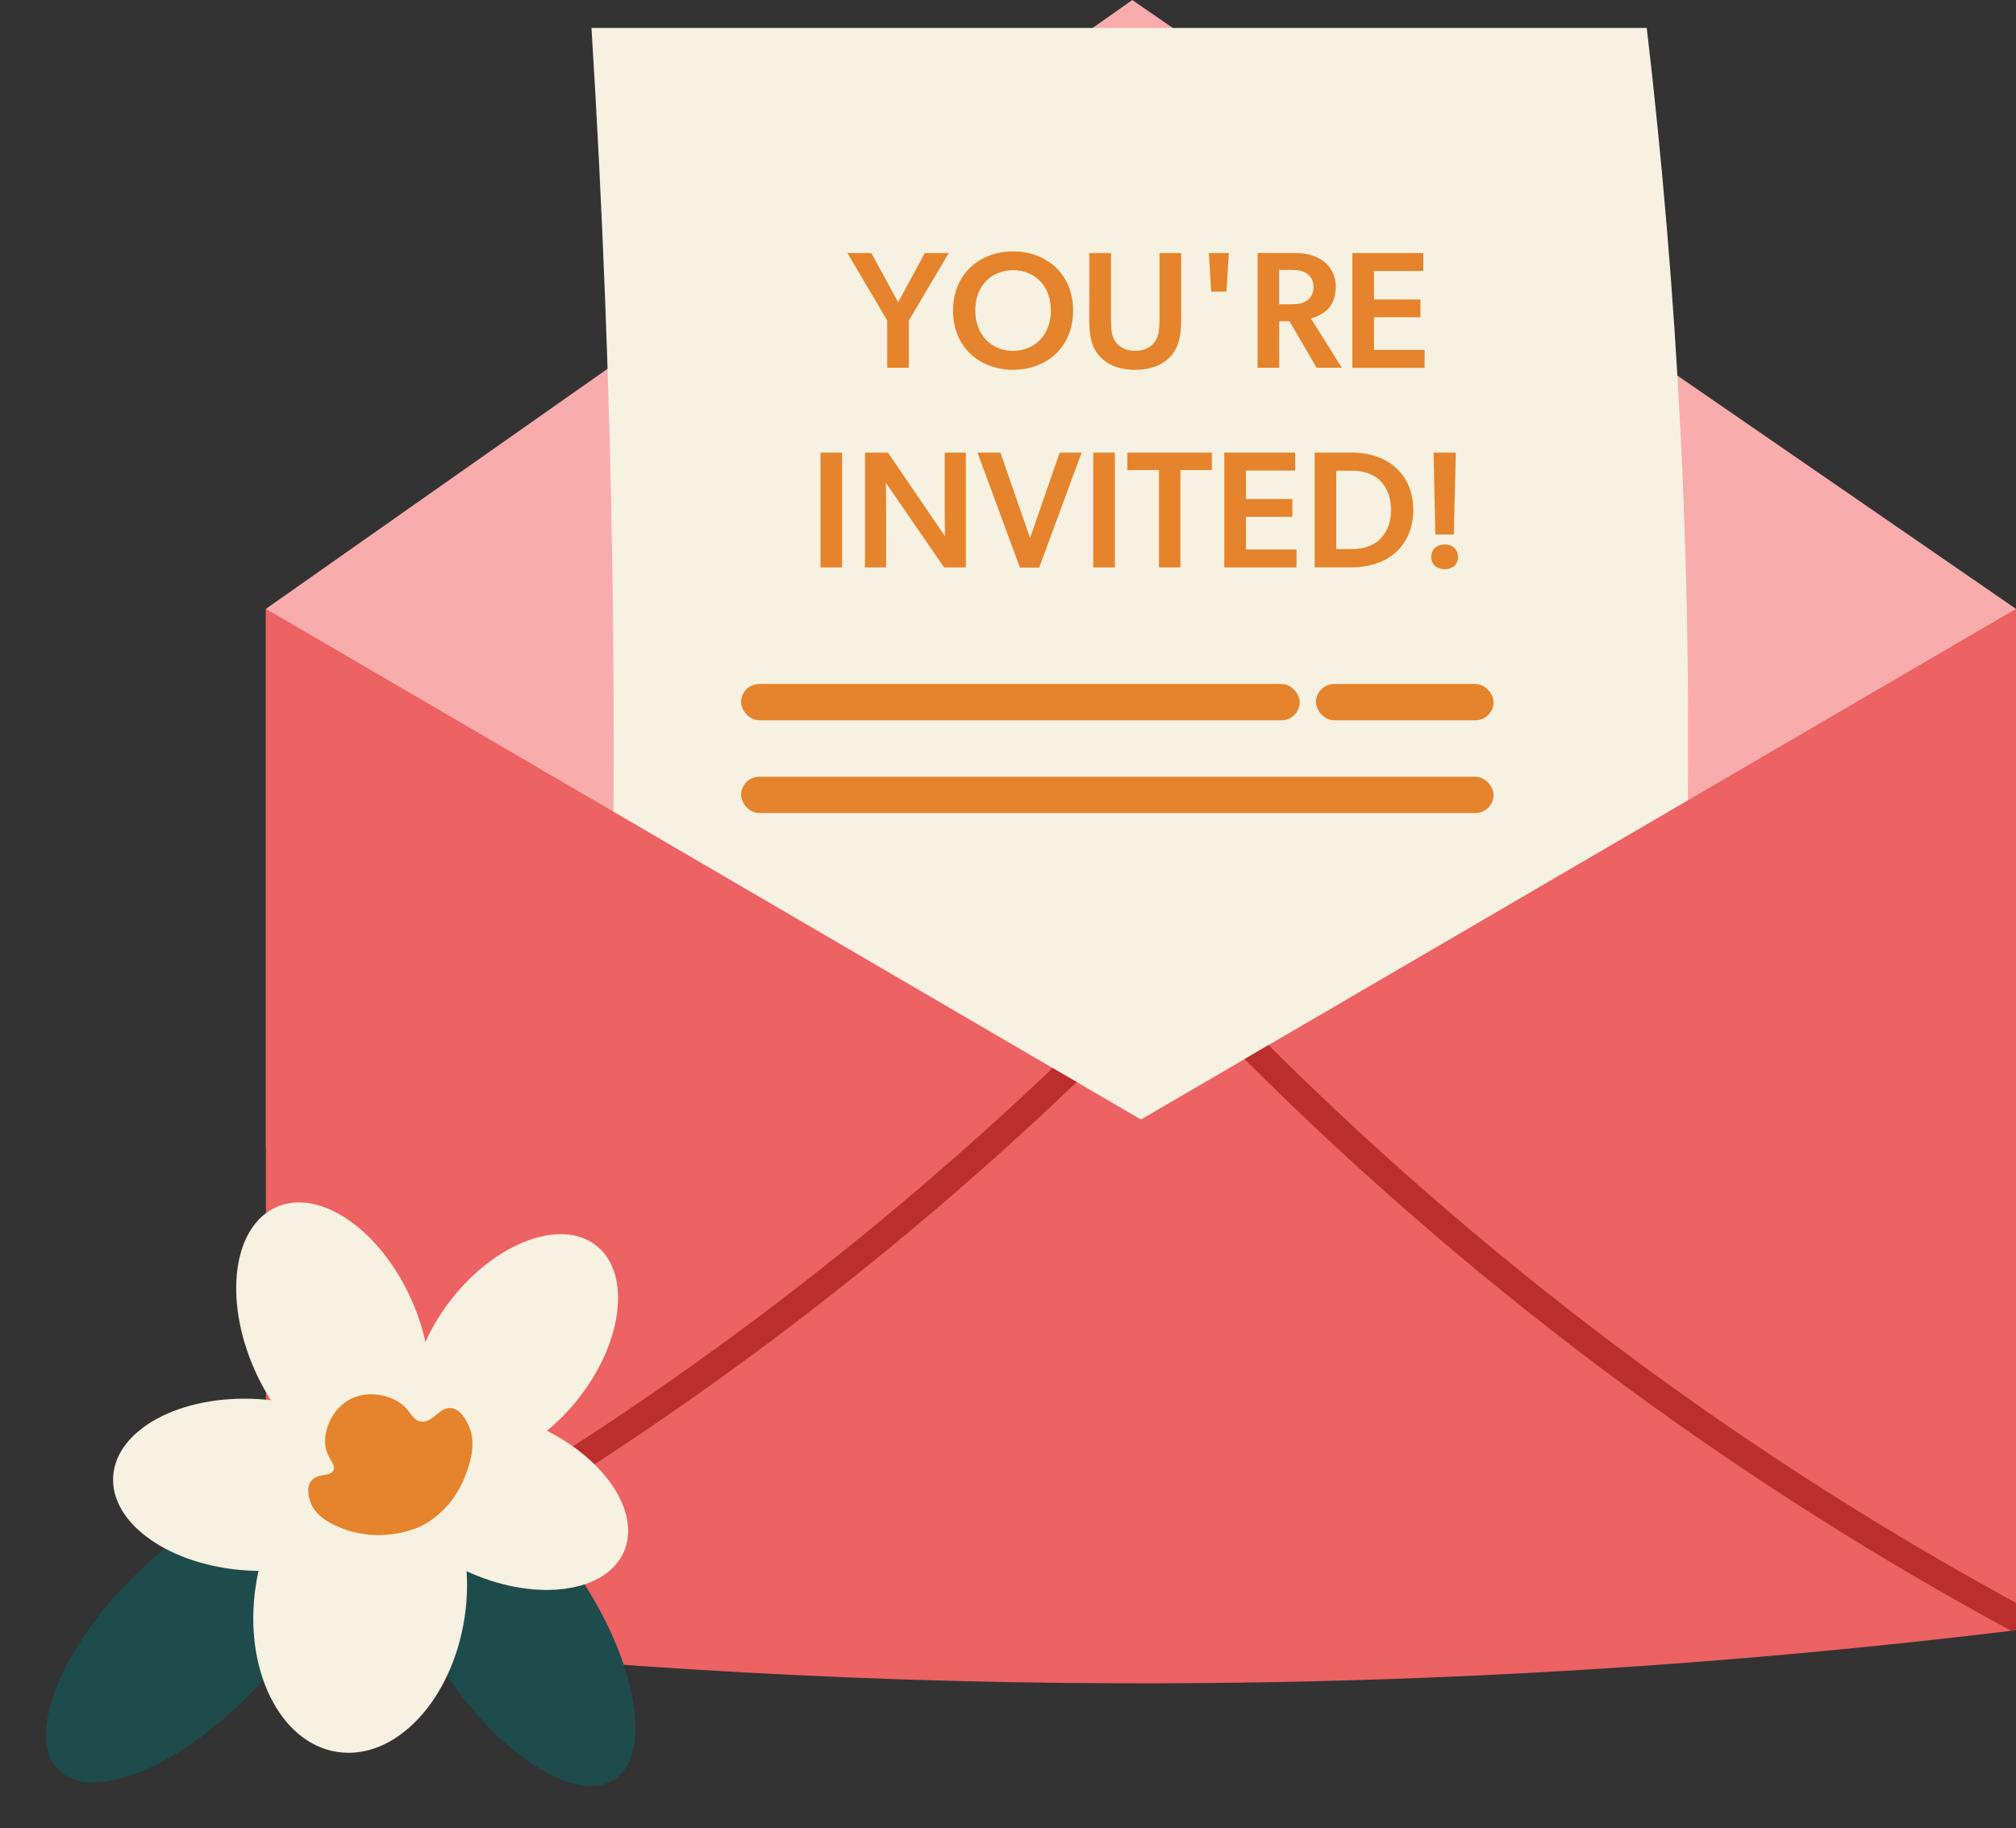 <?xml version="1.0" encoding="UTF-8"?>
<!DOCTYPE svg PUBLIC '-//W3C//DTD SVG 1.0//EN'
          'http://www.w3.org/TR/2001/REC-SVG-20010904/DTD/svg10.dtd'>
<svg data-name="Layer 1" height="464.1" preserveAspectRatio="xMidYMid meet" version="1.0" viewBox="-11.7 23.3 511.7 464.1" width="511.7" xmlns="http://www.w3.org/2000/svg" xmlns:xlink="http://www.w3.org/1999/xlink" zoomAndPan="magnify"
><rect x="-11.7" y="23.3" width="511.7" height="464.1" fill="#333333" stroke="none"/><g id="change1_1"
  ><path d="m499.99,177.84c0,47.22,0,94.44,0,141.66-148.06-1.57-296.12-3.13-444.19-4.7v-136.96c73.3-51.51,146.6-103.02,219.9-154.53,74.76,51.51,149.52,103.02,224.28,154.53Z" fill="#f9acac"
  /></g
  ><g id="change2_1"
  ><path d="m138.43,30.4c2.76,44.59,4.62,90.92,5.32,138.87,1.17,79.53-.94,154.93-5.32,225.71,89.28-1.76,178.57-3.52,267.85-5.28,5.04-42.97,8.65-89.43,9.96-139,2.14-81.24-2.34-155.22-9.96-220.3H138.43Z" fill="#f7f1e1"
  /></g
  ><g id="change3_1"
  ><path d="m500,177.85v259.25c-.41.05-.82.1-1.24.15-66.89,8.11-142.71,13.56-225.95,13.33-75.98-.2-145.67-5.13-207.93-12.39h-.01c-3.05-.35-6.07-.72-9.07-1.09V177.85c66.55,38.84,133.12,77.68,199.67,116.54,2.04,1.18,4.08,2.38,6.12,3.56,5.44,3.17,10.87,6.35,16.31,9.52,8.76-5.11,17.53-10.23,26.29-15.34l6.08-3.55c63.25-36.92,126.48-73.83,189.73-110.74Z" fill="#ed6262"
  /></g
  ><g id="change4_1"
  ><path d="m261.6,297.96c-25.96,24.82-53.62,48.07-82.45,69.33-36.01,26.56-74.39,50.36-114.26,70.91h-.01c-3.05-.35-6.07-.72-9.07-1.09v-1.9c41.69-21.06,81.78-45.73,119.32-73.39,28.07-20.68,55.01-43.3,80.36-67.41,2.04,1.18,4.08,2.38,6.12,3.56Z" fill="#bc2e2e"
  /></g
  ><g id="change4_2"
  ><path d="m500,430.18v6.92c-.41.05-.82.1-1.24.15-33.79-18.3-66.51-39.04-97.42-61.73-34.34-25.21-66.95-53.2-97.15-83.39l6.08-3.55c29.62,29.48,61.52,56.8,95.1,81.46,30.04,22.06,61.82,42.25,94.64,60.13Z" fill="#bc2e2e"
  /></g
  ><g
  ><g id="change5_1"
    ><ellipse cx="36.34" cy="439.04" fill="#1e4b4c" rx="47.17" ry="20.99" transform="rotate(-45.41 36.355 439.07)"
    /></g
    ><g id="change5_2"
    ><ellipse cx="118.22" cy="435.65" fill="#1e4b4c" rx="20.99" ry="47.17" transform="rotate(-33.44 118.176 435.599)"
    /></g
    ><g fill="#f7f1e1" id="change2_2"
    ><ellipse cx="72.83" cy="362.18" rx="21.8" ry="35.51" transform="rotate(-23.96 72.801 362.137)"
      /><ellipse cx="119.01" cy="365.68" rx="33.33" ry="20.46" transform="rotate(-51.74 118.997 365.661)"
      /><ellipse cx="52.47" cy="400.18" rx="21.8" ry="35.51" transform="rotate(-86.65 52.479 400.186)"
      /><ellipse cx="79.72" cy="429.83" rx="38.58" ry="26.81" transform="rotate(-81.41 79.738 429.85)"
      /><ellipse cx="116.08" cy="403.9" rx="20.46" ry="33.33" transform="rotate(-66.58 116.082 403.898)"
    /></g
    ><g id="change6_4"
    ><path d="m95.58,410.49c8.07-4.35,10.65-11.99,11.3-13.9.82-2.42,2.45-7.25.23-11.76-.51-1.03-1.84-3.73-4.14-4.09-3.08-.48-4.7,3.77-7.83,3.39-2.24-.27-2.38-2.57-5.11-4.57-3.24-2.37-8.93-3.47-13.4-.79-4.66,2.79-6.74,8.94-5.43,12.97.72,2.22,2.36,3.44,1.76,4.76-.8,1.75-4.14.64-5.73,2.78-1.52,2.04-.15,5.33.03,5.76.37.89,1.59,3.36,6.13,5.48,11.87,5.53,22.19-.03,22.19-.03Z" fill="#e5842c"
    /></g
  ></g
  ><g fill="#e5842c" id="change6_5"
  ><path d="m203.39,87.53h6.08l6.8,12.5,6.76-12.5h6.08l-10.13,17.14v11.99h-5.49v-11.99l-10.09-17.14Z"
    /><path d="m230.2,102.14c0-9.37,6.84-15.03,15.24-15.03s15.24,5.66,15.24,15.03-6.8,15.03-15.24,15.03-15.24-5.66-15.24-15.03Zm24.83-.04c0-6.33-4.18-10.22-9.59-10.22s-9.59,3.89-9.59,10.22,4.22,10.26,9.59,10.26,9.59-3.93,9.59-10.26Z"
    /><path d="m271.53,110.16c1.06,1.35,2.7,2.2,4.9,2.2s3.84-.84,4.9-2.2c1.14-1.48,1.27-3.46,1.27-5.7v-16.93h5.49v17.1c0,3.88-.55,6.71-2.58,9.04-1.98,2.24-5.03,3.5-9.08,3.5s-7.09-1.27-9.08-3.5c-2.03-2.32-2.58-5.15-2.58-9.04v-17.1h5.53v16.93c0,2.24.08,4.22,1.22,5.7Z"
    /><path d="m300.2,87.53l-.59,9.8h-3.89l-.59-9.8h5.07Z"
    /><path d="m324.22,89.59c1.82,1.39,3.12,3.63,3.12,6.42,0,2.57-.72,4.35-1.89,5.63-1.12,1.22-2.67,1.98-4.4,2.52l7.85,12.5h-6.42l-6.88-11.82h-2.62v11.82h-5.49v-29.14h9.37c3.08,0,5.53.68,7.35,2.07Zm-4.22,10.01c1.1-.8,1.69-1.77,1.69-3.42s-.59-2.66-1.69-3.42c-1.06-.8-2.41-.93-4.18-.93h-2.87v8.7h2.87c1.77,0,3.12-.13,4.18-.93Z"
    /><path d="m349.55,87.53v4.56h-12.5v7.22h11.78v4.52h-11.78v8.28h12.84v4.56h-18.33v-29.14h17.99Z"
    /><path d="m202.04,138.19v29.14h-5.49v-29.14h5.49Z"
    /><path d="m213.69,138.19l14.48,21.24s-.08-3.42-.08-6.88v-14.36h5.36v29.14h-5.53l-14.78-21.49s.08,3.72.08,7.18v14.31h-5.36v-29.14h5.83Z"
    /><path d="m242.23,138.19l7.52,21.66,7.52-21.66h5.57l-10.77,29.18h-4.9l-10.77-29.18h5.83Z"
    /><path d="m271.28,138.19v29.14h-5.49v-29.14h5.49Z"
    /><path d="m274.44,142.62v-4.43h21.45v4.43h-7.98v24.7h-5.45v-24.7h-8.02Z"
    /><path d="m317.04,138.19v4.56h-12.5v7.22h11.78v4.52h-11.78v8.28h12.84v4.56h-18.33v-29.14h17.99Z"
    /><path d="m342.38,141.86c2.28,1.98,4.64,5.32,4.64,10.85s-2.36,8.99-4.64,10.98c-2.24,1.98-6,3.63-11.06,3.63h-9.33v-29.14h9.33c5.07,0,8.83,1.65,11.06,3.67Zm-3.93,18.41c1.39-1.35,2.91-3.59,2.91-7.52s-1.52-6.25-2.91-7.6c-1.44-1.31-3.76-2.36-6.93-2.36h-4.05v19.89h4.05c3.17,0,5.49-1.06,6.93-2.41Z"
    /><path d="m354.99,161.5c1.94,0,3.38,1.18,3.38,3.17s-1.44,3.12-3.38,3.12-3.42-1.18-3.42-3.12,1.39-3.17,3.42-3.17Zm2.83-23.31l-.51,20.78h-4.69l-.46-20.78h5.66Z"
  /></g
  ><g id="change6_1"
  ><rect fill="#e5842c" height="9.23" rx="4.62" ry="4.62" width="141.8" x="176.4" y="196.91"
  /></g
  ><g id="change6_2"
  ><rect fill="#e5842c" height="9.23" rx="4.62" ry="4.62" width="45.08" x="322.32" y="196.91"
  /></g
  ><g id="change6_3"
  ><rect fill="#e5842c" height="9.23" rx="4.62" ry="4.62" width="191" x="176.4" y="220.46"
  /></g
></svg
>
